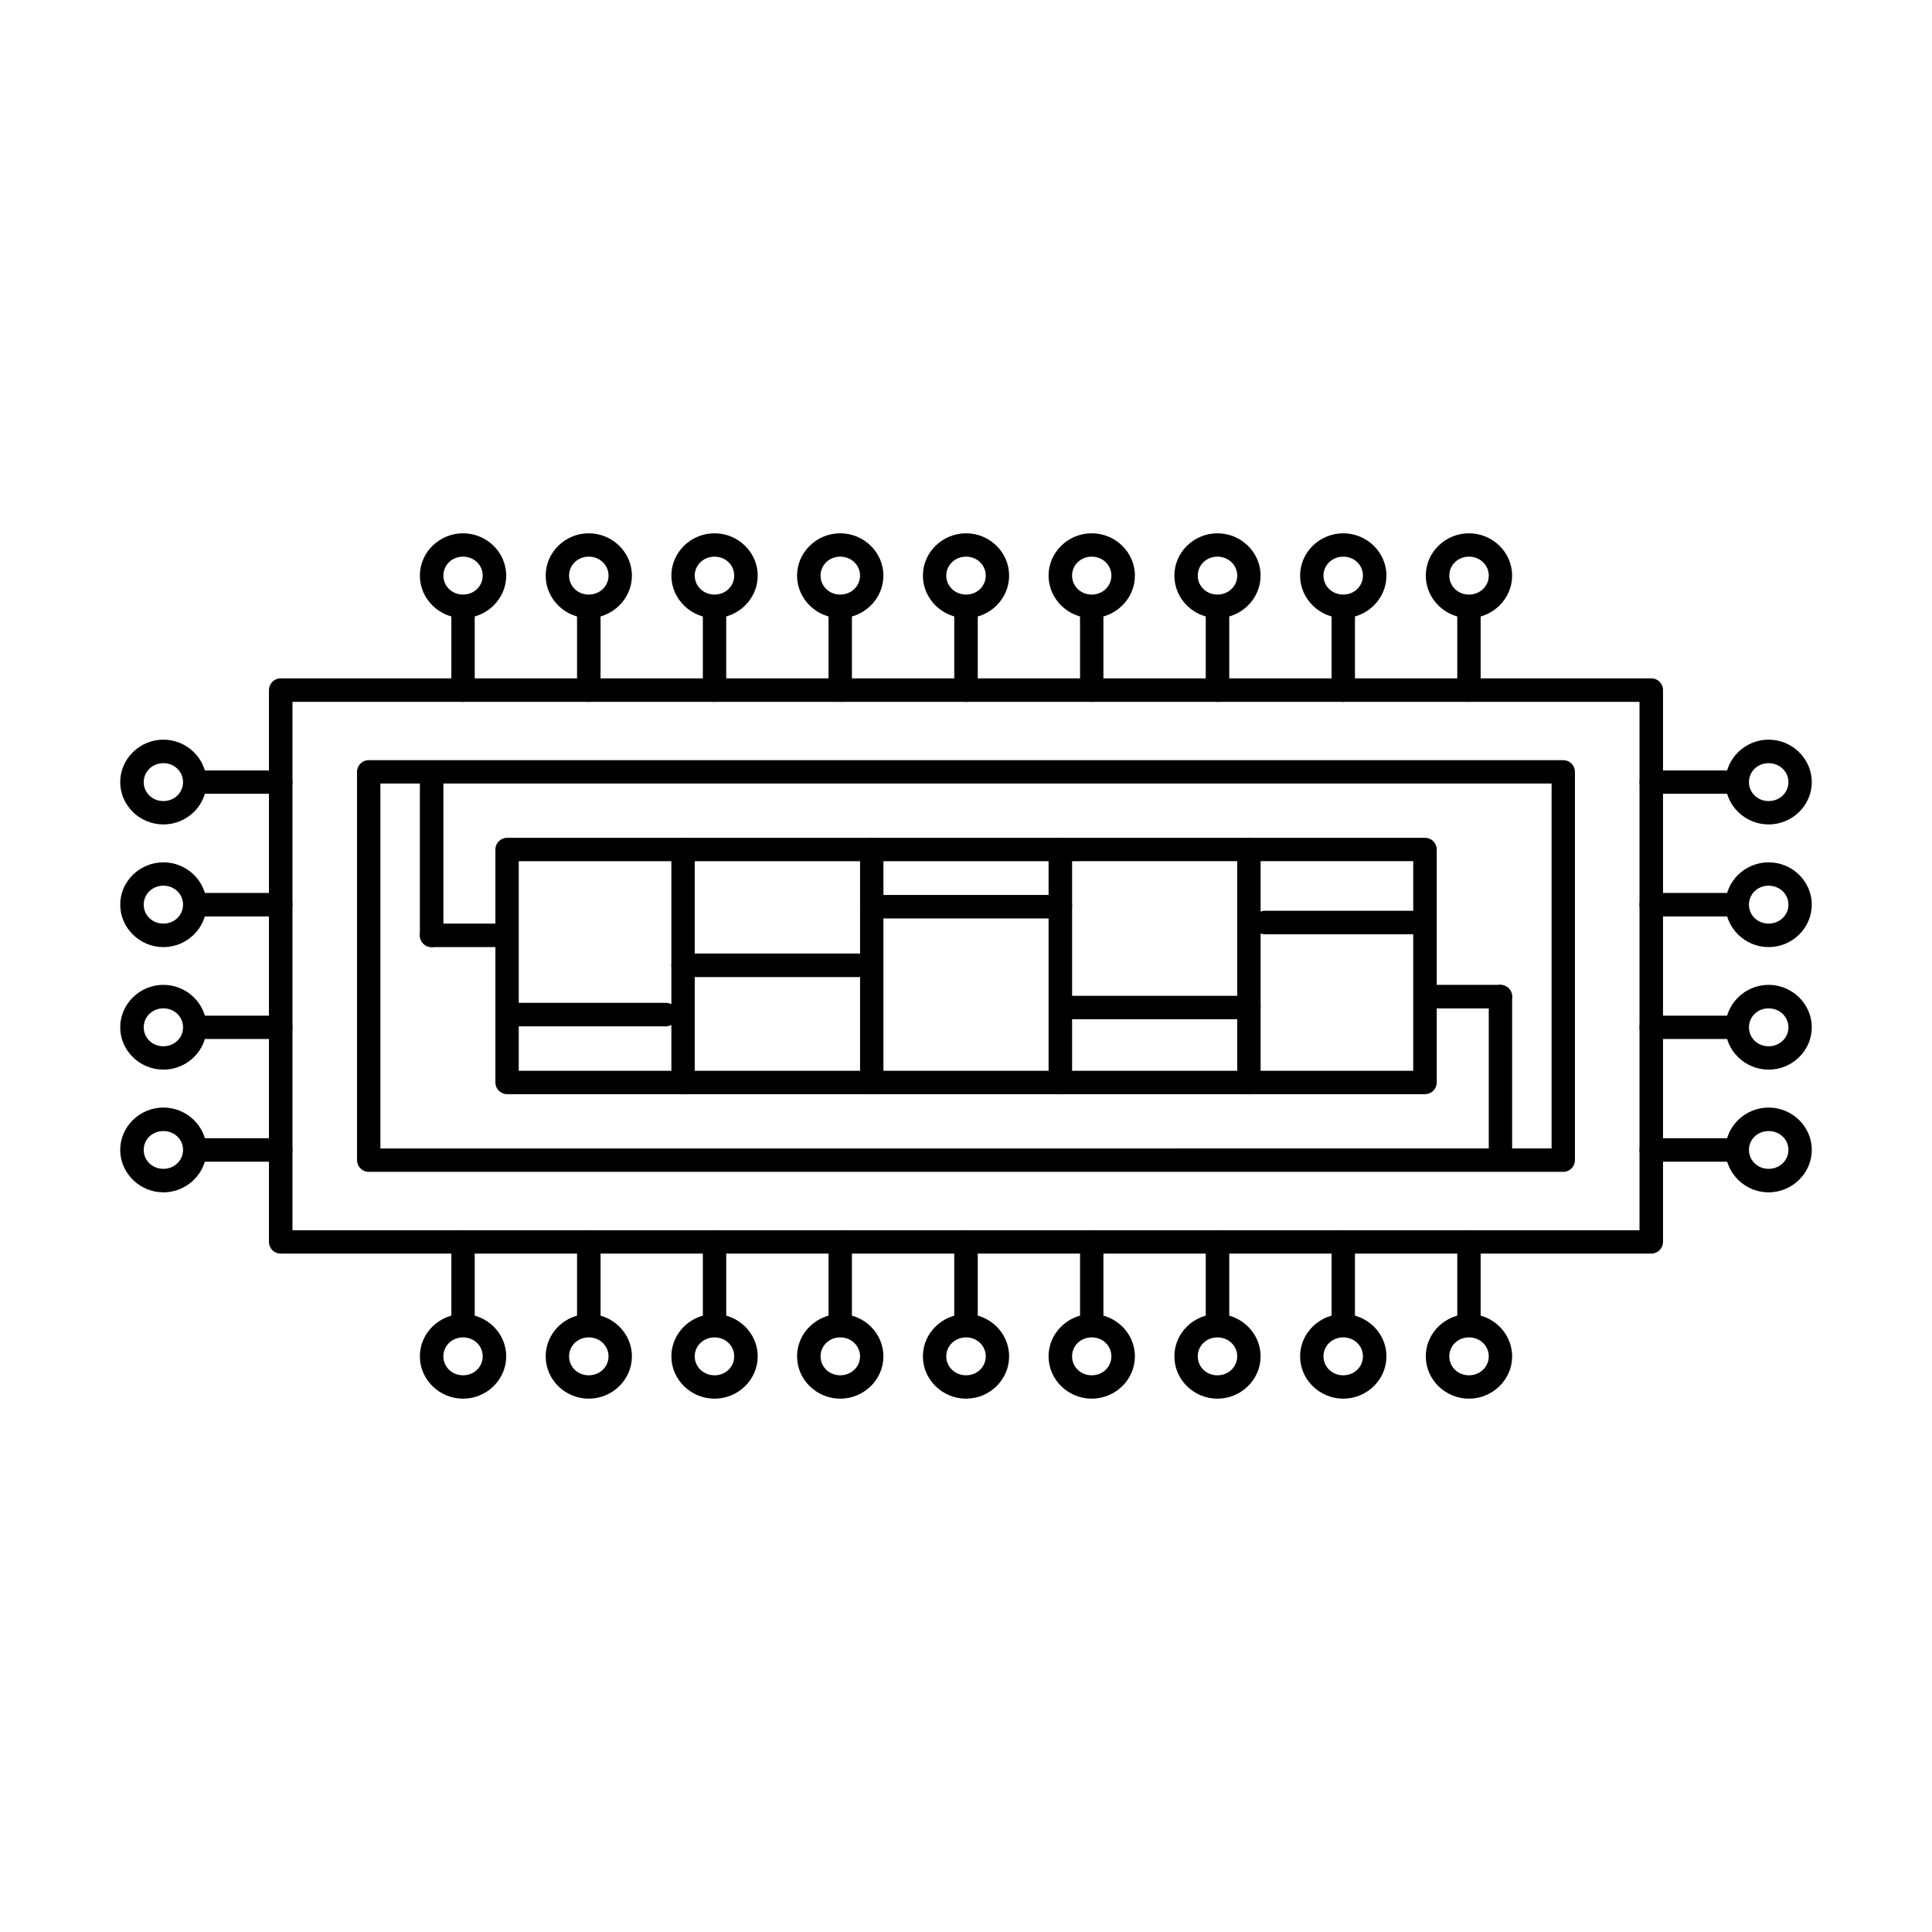 <?xml version="1.0" encoding="UTF-8"?>
<!-- The Best Svg Icon site in the world: iconSvg.co, Visit us! https://iconsvg.co -->
<svg fill="#000000" width="800px" height="800px" version="1.1" viewBox="144 144 512 512" xmlns="http://www.w3.org/2000/svg">
 <g>
  <path d="m241.71 345.45c-1.707 0.004-3.09 1.387-3.094 3.098v102.91-0.004c0.004 1.711 1.387 3.094 3.094 3.098h316.57c1.707-0.004 3.09-1.387 3.094-3.098v-102.91 0.004c-0.004-1.711-1.387-3.094-3.094-3.098zm3.098 6.191h310.38v96.711l-310.38 0.004z"/>
  <path d="m278.38 366.03c-1.707 0.004-3.09 1.387-3.094 3.094v61.746c0.004 1.707 1.387 3.09 3.094 3.094h243.24c0.824 0.008 1.621-0.312 2.211-0.895 0.586-0.582 0.918-1.375 0.922-2.199v-61.746c-0.004-0.824-0.336-1.617-0.922-2.199-0.59-0.582-1.387-0.902-2.211-0.895zm3.098 6.195 237.04-0.004v55.551h-237.04z"/>
  <path d="m258.37 346.54c-1.711 0.008-3.094 1.391-3.098 3.098v42.219c-0.008 0.828 0.316 1.625 0.895 2.211 0.582 0.59 1.375 0.922 2.203 0.926 0.832 0.008 1.633-0.32 2.223-0.91 0.59-0.59 0.918-1.391 0.91-2.227v-42.219c-0.004-0.828-0.336-1.621-0.922-2.199-0.59-0.582-1.387-0.906-2.211-0.898z"/>
  <path d="m541.63 405c-0.824 0.004-1.617 0.336-2.199 0.926-0.582 0.586-0.902 1.383-0.895 2.211v42.219c-0.008 0.828 0.312 1.625 0.895 2.211 0.582 0.59 1.375 0.922 2.199 0.922 0.828 0 1.621-0.332 2.203-0.922 0.578-0.586 0.902-1.383 0.895-2.211v-42.219c0.008-0.828-0.316-1.625-0.895-2.211-0.582-0.59-1.375-0.922-2.203-0.926z"/>
  <path d="m524.98 405c-0.836-0.008-1.637 0.32-2.227 0.91s-0.914 1.391-0.906 2.227c0 0.828 0.332 1.617 0.922 2.199 0.586 0.582 1.383 0.906 2.211 0.898h16.652c1.711-0.008 3.094-1.391 3.098-3.098 0.008-0.828-0.316-1.625-0.895-2.211-0.582-0.59-1.375-0.922-2.203-0.926z"/>
  <path d="m258.37 388.76c-1.711 0.008-3.094 1.391-3.098 3.098-0.008 0.828 0.316 1.625 0.895 2.211 0.582 0.59 1.375 0.922 2.203 0.926h16.691c0.824-0.004 1.617-0.336 2.199-0.926 0.582-0.586 0.902-1.383 0.895-2.211-0.004-1.707-1.387-3.09-3.094-3.098z"/>
  <path d="m266.71 303.19c-1.707 0.004-3.09 1.387-3.098 3.098v20.582-0.004c-0.008 0.828 0.316 1.625 0.898 2.215 0.582 0.586 1.371 0.918 2.199 0.922 0.828-0.004 1.621-0.336 2.199-0.922 0.582-0.59 0.906-1.387 0.898-2.215v-20.582 0.004c-0.004-1.711-1.391-3.094-3.098-3.098z"/>
  <path d="m300.02 303.19c-1.707 0.004-3.094 1.387-3.098 3.098v20.582-0.004c-0.008 0.828 0.316 1.625 0.898 2.215 0.578 0.586 1.371 0.918 2.199 0.922 0.832 0.008 1.633-0.32 2.223-0.91 0.59-0.59 0.918-1.391 0.91-2.227v-20.582 0.004c0-0.828-0.332-1.621-0.922-2.203-0.59-0.578-1.383-0.902-2.211-0.895z"/>
  <path d="m333.36 303.19c-1.707 0.004-3.09 1.387-3.098 3.098v20.582-0.004c-0.004 0.828 0.316 1.625 0.898 2.215 0.582 0.586 1.371 0.918 2.199 0.922 0.828-0.004 1.621-0.336 2.199-0.922 0.582-0.59 0.906-1.387 0.898-2.215v-20.582 0.004c-0.004-1.711-1.391-3.094-3.098-3.098z"/>
  <path d="m366.67 303.19c-1.707 0.004-3.094 1.387-3.098 3.098v20.582-0.004c-0.008 0.828 0.316 1.625 0.898 2.215 0.578 0.586 1.371 0.918 2.199 0.922 0.828-0.004 1.617-0.336 2.199-0.922 0.582-0.59 0.906-1.387 0.898-2.215v-20.582 0.004c-0.008-1.711-1.391-3.094-3.098-3.098z"/>
  <path d="m400.02 303.19c-0.824-0.008-1.621 0.316-2.211 0.895-0.586 0.582-0.922 1.375-0.922 2.203v20.582-0.004c-0.008 0.836 0.32 1.637 0.91 2.227 0.59 0.59 1.391 0.918 2.223 0.91 0.828-0.004 1.621-0.336 2.203-0.922 0.578-0.59 0.902-1.387 0.895-2.215v-20.582 0.004c-0.004-1.711-1.387-3.094-3.098-3.098z"/>
  <path d="m433.32 303.19c-1.707 0.004-3.09 1.387-3.098 3.098v20.582-0.004c-0.008 0.828 0.316 1.625 0.898 2.215 0.578 0.586 1.371 0.918 2.199 0.922 0.828-0.004 1.617-0.336 2.199-0.922 0.582-0.59 0.906-1.387 0.898-2.215v-20.582 0.004c-0.008-1.711-1.391-3.094-3.098-3.098z"/>
  <path d="m466.63 303.19c-1.711 0.004-3.094 1.387-3.098 3.098v20.582-0.004c-0.008 0.828 0.316 1.625 0.895 2.215 0.582 0.586 1.375 0.918 2.203 0.922 0.832 0.008 1.633-0.32 2.223-0.91 0.59-0.59 0.918-1.391 0.91-2.227v-20.582 0.004c-0.004-0.828-0.336-1.621-0.922-2.203-0.59-0.578-1.387-0.902-2.211-0.895z"/>
  <path d="m499.98 303.19c-1.707 0.004-3.09 1.387-3.098 3.098v20.582-0.004c-0.008 0.828 0.316 1.625 0.898 2.215 0.582 0.586 1.371 0.918 2.199 0.922 0.828-0.004 1.621-0.336 2.199-0.922 0.582-0.59 0.906-1.387 0.898-2.215v-20.582 0.004c-0.004-1.711-1.391-3.094-3.098-3.098z"/>
  <path d="m533.29 303.19c-1.711 0.004-3.094 1.387-3.098 3.098v20.582-0.004c-0.008 0.828 0.316 1.625 0.895 2.215 0.582 0.586 1.375 0.918 2.203 0.922 0.824-0.004 1.617-0.336 2.199-0.922 0.582-0.59 0.902-1.387 0.895-2.215v-20.582 0.004c-0.004-1.711-1.387-3.094-3.094-3.098z"/>
  <path d="m533.29 285.33c-6.238 0-11.441 5.008-11.441 11.215s5.203 11.254 11.441 11.254c6.238 0 11.441-5.047 11.441-11.254s-5.203-11.215-11.441-11.215zm0 6.191c2.965 0 5.25 2.258 5.25 5.023s-2.285 5.023-5.25 5.023-5.211-2.258-5.211-5.023 2.246-5.023 5.211-5.023z"/>
  <path d="m499.98 285.33c-6.238 0-11.441 5.008-11.441 11.215s5.203 11.254 11.441 11.254c6.238 0 11.441-5.047 11.441-11.254s-5.203-11.215-11.441-11.215zm0 6.191c2.965 0 5.211 2.258 5.211 5.023s-2.246 5.023-5.211 5.023c-2.965 0-5.25-2.258-5.25-5.023s2.285-5.023 5.25-5.023z"/>
  <path d="m466.63 285.33c-6.238 0-11.406 5.008-11.406 11.215s5.168 11.254 11.406 11.254c6.238 0 11.441-5.047 11.441-11.254s-5.203-11.215-11.441-11.215zm0 6.191c2.965 0 5.25 2.258 5.25 5.023s-2.285 5.023-5.25 5.023c-2.965 0-5.211-2.258-5.211-5.023s2.246-5.023 5.211-5.023z"/>
  <path d="m433.32 285.33c-6.238 0-11.441 5.008-11.441 11.215s5.203 11.254 11.441 11.254 11.441-5.047 11.441-11.254-5.203-11.215-11.441-11.215zm0 6.191c2.965 0 5.211 2.258 5.211 5.023s-2.246 5.023-5.211 5.023c-2.965 0-5.211-2.258-5.211-5.023s2.246-5.023 5.211-5.023z"/>
  <path d="m400.02 285.33c-6.238 0-11.441 5.008-11.441 11.215s5.203 11.254 11.441 11.254 11.406-5.047 11.406-11.254-5.168-11.215-11.406-11.215zm0 6.191c2.965 0 5.211 2.258 5.211 5.023s-2.246 5.023-5.211 5.023-5.25-2.258-5.25-5.023 2.285-5.023 5.25-5.023z"/>
  <path d="m366.67 285.33c-6.238 0-11.441 5.008-11.441 11.215s5.203 11.254 11.441 11.254 11.441-5.047 11.441-11.254-5.203-11.215-11.441-11.215zm0 6.191c2.965 0 5.25 2.258 5.25 5.023s-2.285 5.023-5.25 5.023-5.211-2.258-5.211-5.023 2.246-5.023 5.211-5.023z"/>
  <path d="m333.36 285.33c-6.238 0-11.441 5.008-11.441 11.215s5.203 11.254 11.441 11.254 11.441-5.047 11.441-11.254-5.203-11.215-11.441-11.215zm0 6.191c2.965 0 5.211 2.258 5.211 5.023s-2.246 5.023-5.211 5.023c-2.965 0-5.25-2.258-5.25-5.023s2.285-5.023 5.25-5.023z"/>
  <path d="m300.02 285.33c-6.238 0-11.406 5.008-11.406 11.215s5.168 11.254 11.406 11.254 11.441-5.047 11.441-11.254-5.203-11.215-11.441-11.215zm0 6.191c2.965 0 5.25 2.258 5.25 5.023s-2.285 5.023-5.25 5.023c-2.965 0-5.211-2.258-5.211-5.023s2.246-5.023 5.211-5.023z"/>
  <path d="m266.71 285.33c-6.238 0-11.441 5.008-11.441 11.215s5.203 11.254 11.441 11.254c6.238 0 11.441-5.047 11.441-11.254s-5.203-11.215-11.441-11.215zm0 6.191c2.965 0 5.211 2.258 5.211 5.023s-2.246 5.023-5.211 5.023c-2.965 0-5.211-2.258-5.211-5.023s2.246-5.023 5.211-5.023z"/>
  <path d="m266.71 470.03c-1.707 0.004-3.09 1.387-3.098 3.098v20.582-0.004c0.008 1.711 1.391 3.094 3.098 3.098 1.707-0.004 3.094-1.387 3.098-3.098v-20.582 0.004c-0.004-1.711-1.391-3.094-3.098-3.098z"/>
  <path d="m300.02 470.03c-1.707 0.004-3.094 1.387-3.098 3.098v20.582-0.004c0.004 1.711 1.391 3.094 3.098 3.098 0.828 0.008 1.621-0.316 2.211-0.895 0.59-0.582 0.922-1.375 0.922-2.203v-20.582 0.004c0-0.828-0.332-1.621-0.922-2.203-0.59-0.582-1.383-0.902-2.211-0.895z"/>
  <path d="m333.36 470.03c-1.707 0.004-3.09 1.387-3.098 3.098v20.582-0.004c0.008 1.711 1.391 3.094 3.098 3.098 1.707-0.004 3.094-1.387 3.098-3.098v-20.582 0.004c-0.004-1.711-1.391-3.094-3.098-3.098z"/>
  <path d="m366.67 470.03c-1.707 0.004-3.094 1.387-3.098 3.098v20.582-0.004c0.004 1.711 1.391 3.094 3.098 3.098 1.707-0.004 3.09-1.387 3.098-3.098v-20.582 0.004c-0.008-1.711-1.391-3.094-3.098-3.098z"/>
  <path d="m400.02 470.03c-0.824-0.008-1.621 0.312-2.211 0.895-0.586 0.582-0.922 1.375-0.922 2.203v20.582-0.004c0 0.828 0.336 1.621 0.922 2.203 0.59 0.578 1.387 0.902 2.211 0.895 1.711-0.004 3.094-1.387 3.098-3.098v-20.582 0.004c-0.004-1.711-1.387-3.094-3.098-3.098z"/>
  <path d="m433.32 470.03c-1.707 0.004-3.09 1.387-3.098 3.098v20.582-0.004c0.008 1.711 1.391 3.094 3.098 3.098 1.707-0.004 3.09-1.387 3.098-3.098v-20.582 0.004c-0.008-1.711-1.391-3.094-3.098-3.098z"/>
  <path d="m466.63 470.03c-1.711 0.004-3.094 1.387-3.098 3.098v20.582-0.004c0.004 1.711 1.387 3.094 3.098 3.098 0.824 0.008 1.621-0.316 2.211-0.895 0.586-0.582 0.918-1.375 0.922-2.203v-20.582 0.004c-0.004-0.828-0.336-1.621-0.922-2.203-0.59-0.582-1.387-0.902-2.211-0.895z"/>
  <path d="m499.98 470.03c-1.707 0.004-3.09 1.387-3.098 3.098v20.582-0.004c0.008 1.711 1.391 3.094 3.098 3.098 1.707-0.004 3.094-1.387 3.098-3.098v-20.582 0.004c-0.004-1.711-1.391-3.094-3.098-3.098z"/>
  <path d="m533.29 470.03c-1.711 0.004-3.094 1.387-3.098 3.098v20.582-0.004c0.004 1.711 1.387 3.094 3.098 3.098 1.707-0.004 3.09-1.387 3.094-3.098v-20.582 0.004c-0.004-1.711-1.387-3.094-3.094-3.098z"/>
  <path d="m533.29 492.23c-6.238 0-11.441 5.008-11.441 11.215s5.203 11.215 11.441 11.215c6.238 0 11.441-5.008 11.441-11.215s-5.203-11.215-11.441-11.215zm0 6.191c2.965 0 5.25 2.258 5.25 5.023s-2.285 5.023-5.25 5.023-5.211-2.258-5.211-5.023 2.246-5.023 5.211-5.023z"/>
  <path d="m499.98 492.23c-6.238 0-11.441 5.008-11.441 11.215s5.203 11.215 11.441 11.215c6.238 0 11.441-5.008 11.441-11.215s-5.203-11.215-11.441-11.215zm0 6.191c2.965 0 5.211 2.258 5.211 5.023s-2.246 5.023-5.211 5.023c-2.965 0-5.25-2.258-5.25-5.023s2.285-5.023 5.25-5.023z"/>
  <path d="m466.63 492.23c-6.238 0-11.406 5.008-11.406 11.215s5.168 11.215 11.406 11.215c6.238 0 11.441-5.008 11.441-11.215s-5.203-11.215-11.441-11.215zm0 6.191c2.965 0 5.25 2.258 5.25 5.023s-2.285 5.023-5.25 5.023c-2.965 0-5.211-2.258-5.211-5.023s2.246-5.023 5.211-5.023z"/>
  <path d="m433.32 492.23c-6.238 0-11.441 5.008-11.441 11.215s5.203 11.215 11.441 11.215 11.441-5.008 11.441-11.215-5.203-11.215-11.441-11.215zm0 6.191c2.965 0 5.211 2.258 5.211 5.023s-2.246 5.023-5.211 5.023c-2.965 0-5.211-2.258-5.211-5.023s2.246-5.023 5.211-5.023z"/>
  <path d="m400.02 492.23c-6.238 0-11.441 5.008-11.441 11.215s5.203 11.215 11.441 11.215 11.406-5.008 11.406-11.215-5.168-11.215-11.406-11.215zm0 6.191c2.965 0 5.211 2.258 5.211 5.023s-2.246 5.023-5.211 5.023-5.25-2.258-5.25-5.023 2.285-5.023 5.25-5.023z"/>
  <path d="m366.67 492.23c-6.238 0-11.441 5.008-11.441 11.215s5.203 11.215 11.441 11.215 11.441-5.008 11.441-11.215-5.203-11.215-11.441-11.215zm0 6.191c2.965 0 5.25 2.258 5.25 5.023s-2.285 5.023-5.25 5.023-5.211-2.258-5.211-5.023 2.246-5.023 5.211-5.023z"/>
  <path d="m333.36 492.23c-6.238 0-11.441 5.008-11.441 11.215s5.203 11.215 11.441 11.215 11.441-5.008 11.441-11.215-5.203-11.215-11.441-11.215zm0 6.191c2.965 0 5.211 2.258 5.211 5.023s-2.246 5.023-5.211 5.023c-2.965 0-5.25-2.258-5.25-5.023s2.285-5.023 5.25-5.023z"/>
  <path d="m300.02 492.23c-6.238 0-11.406 5.008-11.406 11.215s5.168 11.215 11.406 11.215 11.441-5.008 11.441-11.215-5.203-11.215-11.441-11.215zm0 6.191c2.965 0 5.25 2.258 5.25 5.023s-2.285 5.023-5.25 5.023c-2.965 0-5.211-2.258-5.211-5.023s2.246-5.023 5.211-5.023z"/>
  <path d="m266.71 492.23c-6.238 0-11.441 5.008-11.441 11.215s5.203 11.215 11.441 11.215c6.238 0 11.441-5.008 11.441-11.215s-5.203-11.215-11.441-11.215zm0 6.191c2.965 0 5.211 2.258 5.211 5.023s-2.246 5.023-5.211 5.023c-2.965 0-5.211-2.258-5.211-5.023s2.246-5.023 5.211-5.023z"/>
  <path d="m325.02 366.03c-1.711 0.004-3.094 1.387-3.098 3.094v61.746c0.004 1.707 1.387 3.09 3.098 3.094 1.707-0.004 3.09-1.387 3.094-3.094v-61.746c-0.004-1.707-1.387-3.09-3.094-3.094z"/>
  <path d="m375.02 366.03c-1.707 0.004-3.09 1.387-3.094 3.094v61.746c0.004 1.707 1.387 3.09 3.094 3.094 1.711-0.004 3.094-1.387 3.098-3.094v-61.746c-0.004-1.707-1.387-3.09-3.098-3.094z"/>
  <path d="m424.98 366.03c-1.707 0.004-3.09 1.387-3.094 3.094v61.746c0.004 1.707 1.387 3.09 3.094 3.094 0.828 0.008 1.625-0.312 2.215-0.895 0.586-0.582 0.918-1.375 0.922-2.199v-61.746c-0.004-0.824-0.336-1.617-0.922-2.199-0.59-0.582-1.387-0.902-2.215-0.895z"/>
  <path d="m474.98 366.03c-1.707 0.004-3.09 1.387-3.098 3.094v61.746c0.008 1.707 1.391 3.09 3.098 3.094 1.707-0.004 3.094-1.387 3.098-3.094v-61.746c-0.004-1.707-1.391-3.09-3.098-3.094z"/>
  <path d="m279.59 409.76c-0.828 0-1.621 0.332-2.203 0.922-0.578 0.586-0.902 1.383-0.895 2.211 0.004 1.707 1.387 3.09 3.098 3.098h40.898c1.707-0.008 3.09-1.391 3.094-3.098 0.008-0.828-0.312-1.625-0.895-2.211-0.582-0.59-1.375-0.922-2.199-0.922z"/>
  <path d="m581.62 323.77c1.707 0.004 3.09 1.387 3.098 3.094v146.26c-0.008 1.707-1.391 3.09-3.098 3.094h-363.21c-0.828 0.008-1.625-0.312-2.211-0.895-0.59-0.582-0.922-1.375-0.926-2.199v-146.26c0.004-0.824 0.336-1.617 0.926-2.199 0.586-0.582 1.383-0.902 2.211-0.895zm-3.133 6.231h-356.98v140.03h356.98z"/>
  <path d="m325.02 396.7c-0.828 0-1.621 0.332-2.203 0.922-0.578 0.59-0.902 1.383-0.895 2.211 0.004 1.707 1.387 3.09 3.098 3.098h46.676c1.707-0.008 3.09-1.391 3.094-3.098 0.008-0.828-0.312-1.621-0.895-2.211-0.582-0.59-1.375-0.922-2.199-0.922z"/>
  <path d="m375.02 381.17c-0.824 0.004-1.617 0.336-2.199 0.926-0.582 0.586-0.902 1.383-0.895 2.211 0.004 1.707 1.387 3.09 3.094 3.094h49.961c0.828 0.008 1.625-0.312 2.215-0.895 0.586-0.582 0.918-1.375 0.922-2.199 0.008-0.836-0.32-1.637-0.91-2.227-0.59-0.59-1.391-0.918-2.227-0.91z"/>
  <path d="m479.25 385.36c-0.836-0.008-1.637 0.32-2.227 0.91-0.59 0.59-0.918 1.391-0.91 2.227 0.004 0.828 0.336 1.617 0.922 2.199 0.59 0.582 1.387 0.902 2.215 0.898h41.465-0.004c1.711-0.008 3.094-1.391 3.098-3.098 0.008-0.828-0.312-1.625-0.895-2.211-0.582-0.59-1.375-0.922-2.203-0.926z"/>
  <path d="m426.68 407.91c-0.824-0.008-1.621 0.312-2.211 0.895-0.586 0.582-0.918 1.375-0.922 2.203 0.004 0.824 0.336 1.617 0.922 2.199 0.59 0.582 1.387 0.902 2.211 0.895h48.301c1.707-0.004 3.094-1.387 3.098-3.094-0.004-1.711-1.391-3.094-3.098-3.098z"/>
  <path d="m581.62 445.64c-0.828-0.008-1.621 0.312-2.211 0.895s-0.922 1.375-0.922 2.199c-0.008 0.836 0.32 1.637 0.91 2.227 0.586 0.59 1.391 0.918 2.223 0.91h21.109c0.828-0.004 1.621-0.336 2.203-0.922 0.578-0.59 0.902-1.387 0.895-2.215-0.004-1.707-1.387-3.09-3.098-3.094z"/>
  <path d="m581.62 413.16c-0.828-0.008-1.621 0.312-2.211 0.895-0.59 0.582-0.922 1.375-0.922 2.199 0 0.828 0.332 1.621 0.922 2.203 0.59 0.578 1.383 0.902 2.211 0.895h21.109c1.711-0.004 3.094-1.387 3.098-3.098-0.004-1.707-1.387-3.09-3.098-3.094z"/>
  <path d="m581.62 380.64c-0.828-0.008-1.621 0.316-2.211 0.895-0.59 0.582-0.922 1.375-0.922 2.203-0.008 0.832 0.32 1.633 0.91 2.223 0.586 0.59 1.391 0.918 2.223 0.91h21.109c0.828-0.004 1.621-0.336 2.203-0.922 0.578-0.59 0.902-1.387 0.895-2.211-0.004-1.711-1.387-3.094-3.098-3.098z"/>
  <path d="m581.62 348.17c-0.828-0.008-1.621 0.316-2.211 0.895-0.59 0.582-0.922 1.375-0.922 2.203 0 0.824 0.332 1.617 0.922 2.199 0.59 0.582 1.383 0.902 2.211 0.895h21.109c1.711-0.004 3.094-1.387 3.098-3.094-0.004-1.711-1.391-3.094-3.098-3.098z"/>
  <path d="m601.26 351.27c0 6.207 5.203 11.215 11.441 11.215s11.441-5.008 11.441-11.215-5.203-11.254-11.441-11.254-11.441 5.047-11.441 11.254zm6.231 0c0-2.766 2.246-5.023 5.211-5.023 2.965 0 5.25 2.258 5.25 5.023s-2.285 5.023-5.25 5.023c-2.965 0-5.211-2.258-5.211-5.023z"/>
  <path d="m601.26 383.74c0 6.207 5.203 11.254 11.441 11.254s11.441-5.047 11.441-11.254c0-6.207-5.203-11.215-11.441-11.215s-11.441 5.008-11.441 11.215zm6.231 0c0-2.766 2.246-5.023 5.211-5.023 2.965 0 5.25 2.258 5.25 5.023 0 2.766-2.285 5.023-5.25 5.023-2.965 0-5.211-2.258-5.211-5.023z"/>
  <path d="m601.26 416.25c0 6.207 5.203 11.215 11.441 11.215s11.441-5.008 11.441-11.215c0-6.207-5.203-11.254-11.441-11.254s-11.441 5.047-11.441 11.254zm6.231 0c0-2.766 2.246-5.023 5.211-5.023 2.965 0 5.25 2.258 5.25 5.023s-2.285 5.023-5.25 5.023c-2.965 0-5.211-2.258-5.211-5.023z"/>
  <path d="m601.26 448.73c0 6.207 5.203 11.254 11.441 11.254s11.441-5.047 11.441-11.254-5.203-11.215-11.441-11.215-11.441 5.008-11.441 11.215zm6.231 0c0-2.766 2.246-4.984 5.211-4.984 2.965 0 5.25 2.219 5.25 4.984s-2.285 5.023-5.25 5.023c-2.965 0-5.211-2.258-5.211-5.023z"/>
  <path d="m197.3 445.64c-0.824-0.008-1.621 0.312-2.211 0.895-0.586 0.582-0.918 1.375-0.922 2.199-0.008 0.836 0.32 1.637 0.91 2.227 0.59 0.59 1.391 0.918 2.223 0.91h21.109c0.828-0.004 1.621-0.336 2.203-0.922 0.582-0.59 0.902-1.387 0.895-2.215-0.004-1.707-1.387-3.09-3.098-3.094z"/>
  <path d="m197.3 413.16c-0.824-0.008-1.621 0.312-2.211 0.895-0.586 0.582-0.918 1.375-0.922 2.199 0.004 0.828 0.336 1.621 0.922 2.203 0.59 0.578 1.387 0.902 2.211 0.895h21.109c1.711-0.004 3.094-1.387 3.098-3.098-0.004-1.707-1.387-3.09-3.098-3.094z"/>
  <path d="m197.3 380.64c-0.824-0.008-1.621 0.316-2.211 0.895-0.586 0.582-0.918 1.375-0.922 2.203-0.008 0.832 0.32 1.633 0.91 2.223s1.391 0.918 2.223 0.91h21.109c0.828-0.004 1.621-0.336 2.203-0.922 0.582-0.59 0.902-1.387 0.895-2.211-0.004-1.711-1.387-3.094-3.098-3.098z"/>
  <path d="m197.3 348.17c-0.824-0.008-1.621 0.316-2.211 0.895-0.586 0.582-0.918 1.375-0.922 2.203 0.004 0.824 0.336 1.617 0.922 2.199 0.59 0.582 1.387 0.902 2.211 0.895h21.109c1.711-0.004 3.094-1.387 3.098-3.094-0.004-1.711-1.387-3.094-3.098-3.098z"/>
  <path d="m198.74 351.27c0 6.207-5.203 11.215-11.441 11.215s-11.441-5.008-11.441-11.215 5.203-11.254 11.441-11.254 11.441 5.047 11.441 11.254zm-6.231 0c0-2.766-2.246-5.023-5.211-5.023s-5.211 2.258-5.211 5.023 2.246 5.023 5.211 5.023 5.211-2.258 5.211-5.023z"/>
  <path d="m198.74 383.74c0 6.207-5.203 11.254-11.441 11.254s-11.441-5.047-11.441-11.254c0-6.207 5.203-11.215 11.441-11.215s11.441 5.008 11.441 11.215zm-6.231 0c0-2.766-2.246-5.023-5.211-5.023s-5.211 2.258-5.211 5.023c0 2.766 2.246 5.023 5.211 5.023s5.211-2.258 5.211-5.023z"/>
  <path d="m198.74 416.25c0 6.207-5.203 11.215-11.441 11.215s-11.441-5.008-11.441-11.215c0-6.207 5.203-11.254 11.441-11.254s11.441 5.047 11.441 11.254zm-6.231 0c0-2.766-2.246-5.023-5.211-5.023s-5.211 2.258-5.211 5.023 2.246 5.023 5.211 5.023 5.211-2.258 5.211-5.023z"/>
  <path d="m198.74 448.73c0 6.207-5.203 11.254-11.441 11.254s-11.441-5.047-11.441-11.254 5.203-11.215 11.441-11.215 11.441 5.008 11.441 11.215zm-6.231 0c0-2.766-2.246-4.984-5.211-4.984s-5.211 2.219-5.211 4.984 2.246 5.023 5.211 5.023 5.211-2.258 5.211-5.023z"/>
 </g>
</svg>